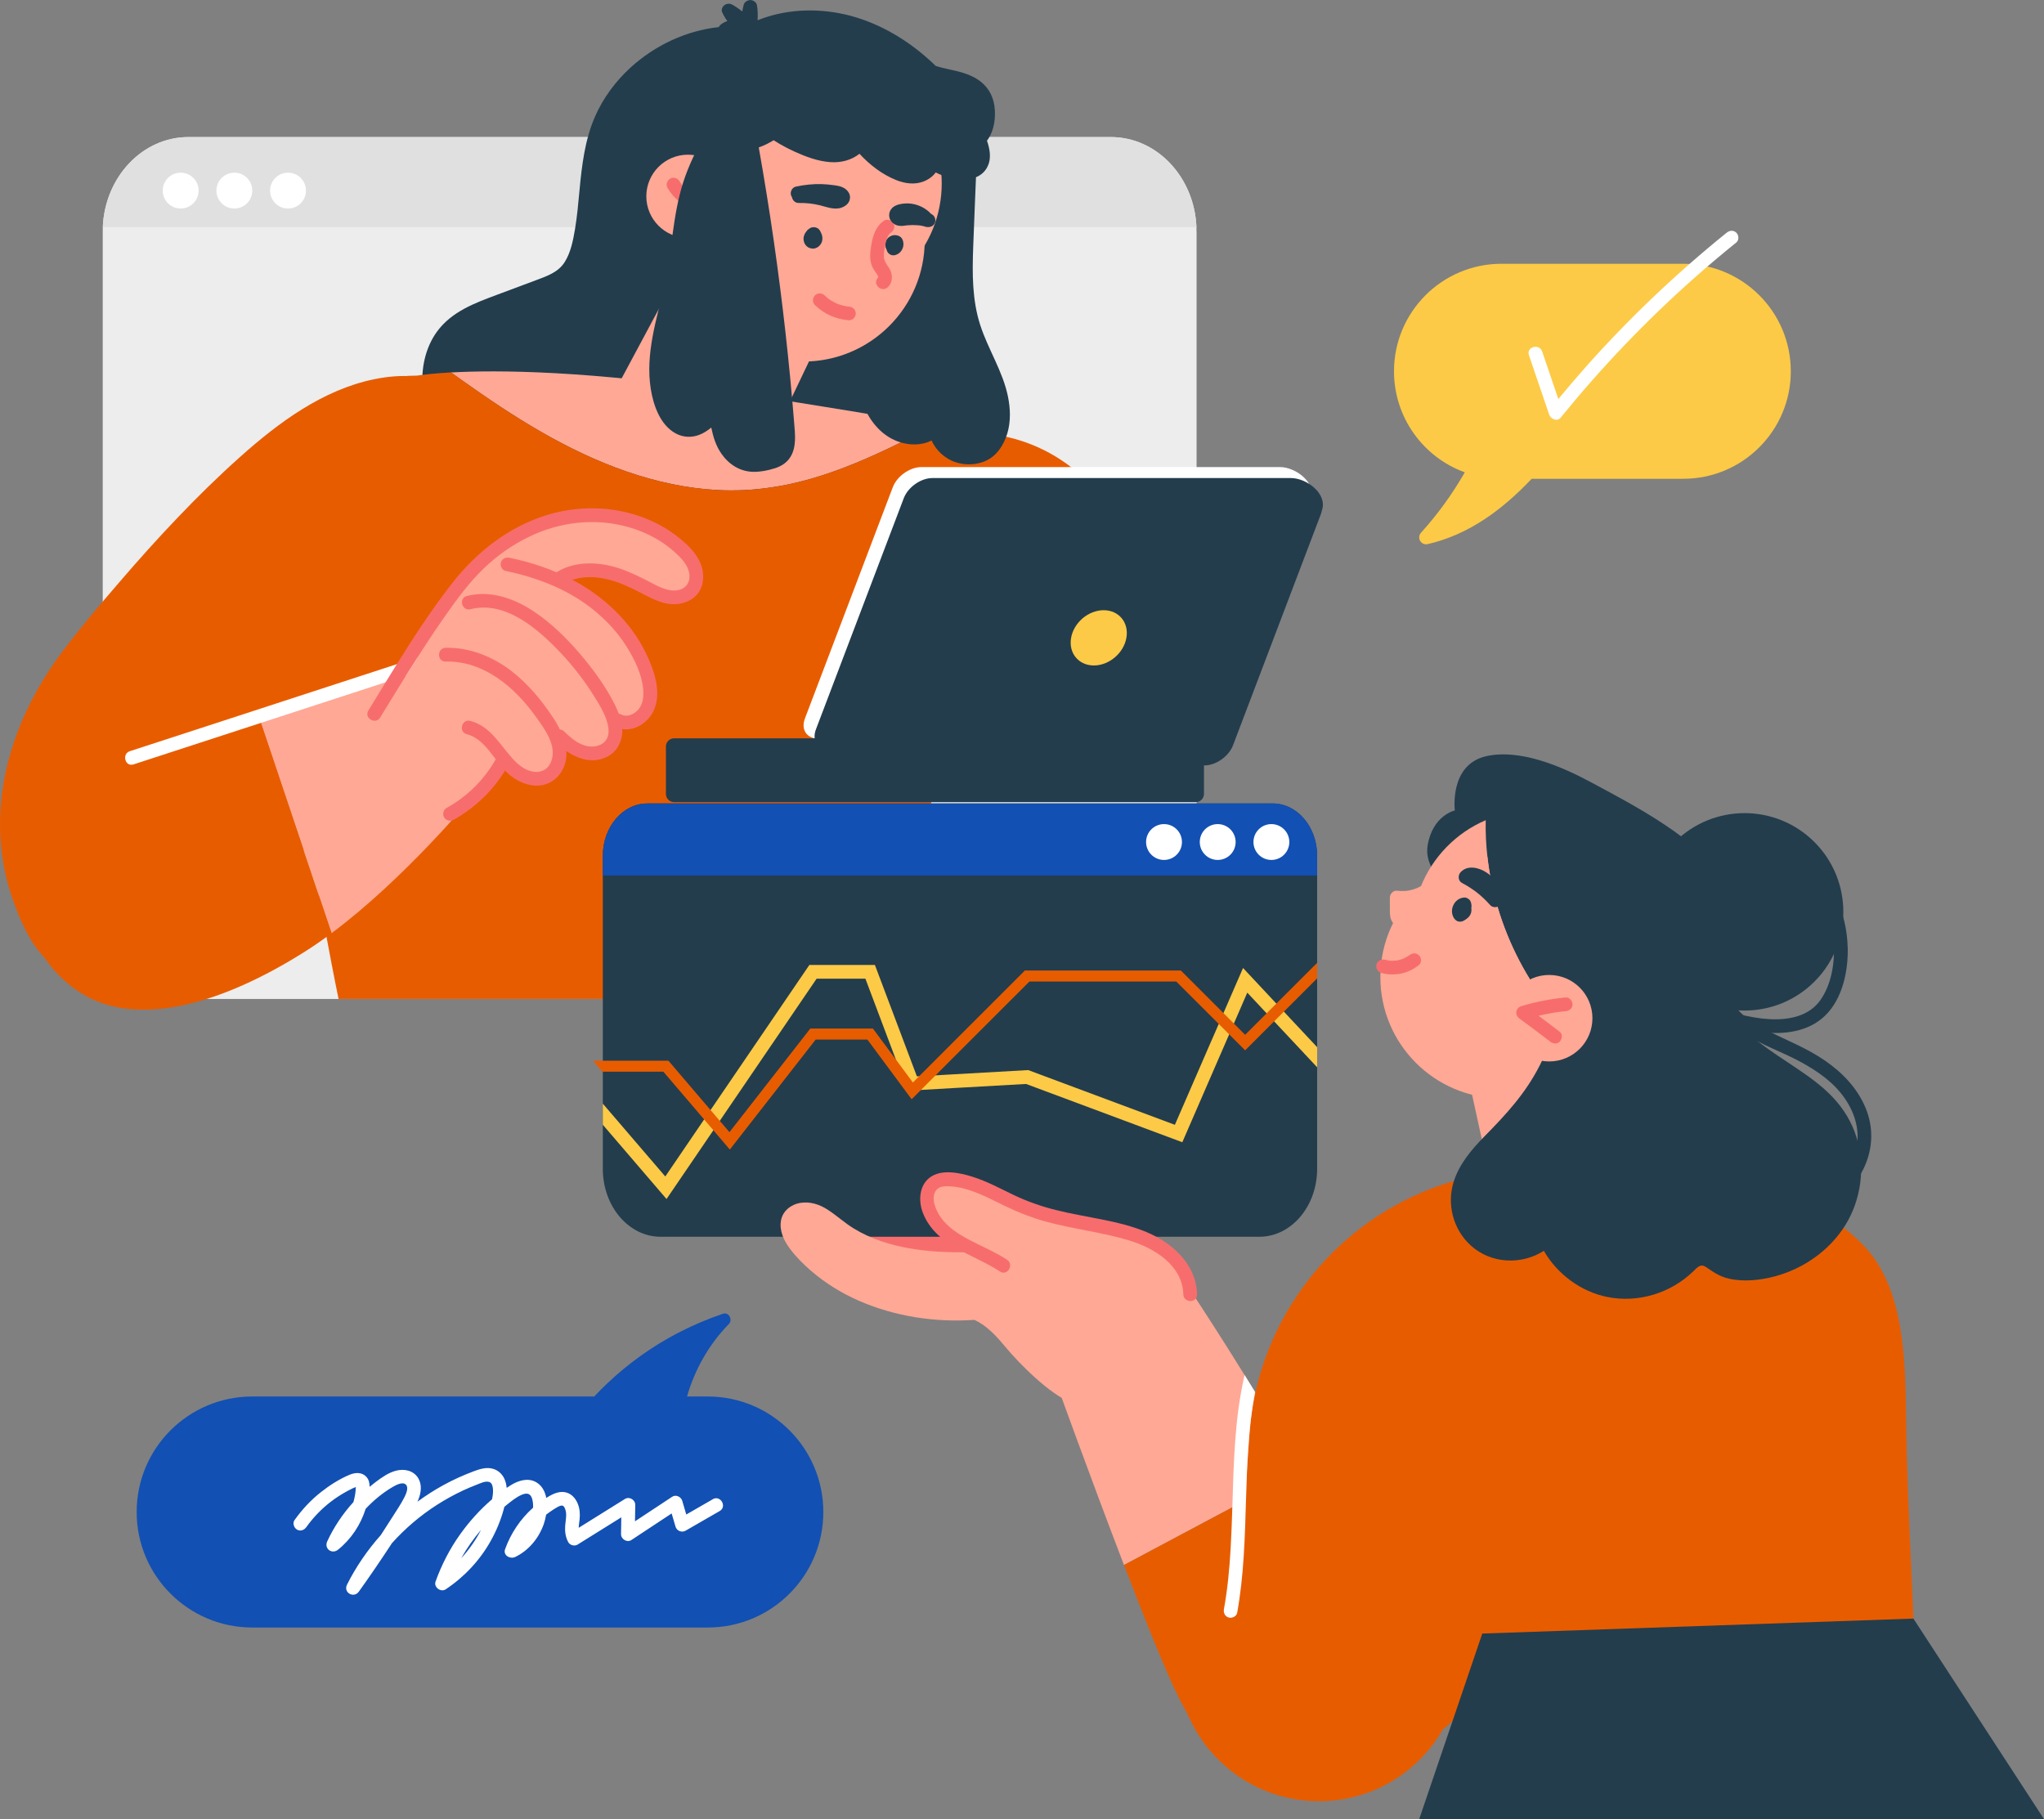 <svg width="382" height="340" viewBox="0 0 382 340" fill="none" xmlns="http://www.w3.org/2000/svg">
<rect x="0" y="0" width="382" height="340" fill="#808080" stroke="none"/>
<g clip-path="url(#clip0_275_2959)">
<path d="M275.026 168.679C275.026 168.679 265.767 164.31 266.808 158.014C267.743 152.378 271.892 151.474 271.892 151.474C271.892 151.474 270.801 142.888 277.781 141.331C284.142 139.912 291.932 143.293 297.394 146.238C304.498 150.064 318.528 157.223 321.738 164.59C324.133 170.098 331.081 186.844 316.677 198.367C307.574 205.65 299.361 209.067 296.241 208.533C279.846 205.725 275.03 168.683 275.03 168.683L275.026 168.679Z" fill="#233D4D"/>
<path d="M298.951 196.027C298.511 196.623 298.043 197.197 297.549 197.744C293.401 202.38 287.365 205.294 280.652 205.294C268.126 205.294 257.973 195.146 257.973 182.631C257.973 175.926 260.884 169.907 265.509 165.765C268.905 162.721 273.214 160.688 277.977 160.128C278.337 163.335 278.987 166.512 279.909 169.604C281.947 176.473 285.308 182.902 289.759 188.512C291.242 190.385 296.067 193.784 298.951 196.022V196.027Z" fill="#FFA895"/>
<path d="M268.545 167.517C267.686 168.425 266.831 169.342 265.972 170.249L264.708 171.588C264.294 172.024 263.902 172.518 263.426 172.887C262.745 173.417 261.885 173.559 261.098 173.145C260.47 172.816 260.029 172.189 259.865 171.513C259.718 170.885 259.749 170.236 259.749 169.604V167.762C259.749 167.13 260.345 166.396 261.031 166.481C261.587 166.548 262.139 166.556 262.696 166.516C262.789 166.508 262.874 166.494 262.963 166.485C262.989 166.481 263.221 166.445 263.261 166.441C263.528 166.387 263.791 166.33 264.049 166.249C264.311 166.178 264.561 166.085 264.814 165.991C264.903 165.951 264.952 165.929 265.006 165.902C265.135 165.845 265.264 165.778 265.393 165.711C265.616 165.591 265.829 165.466 266.039 165.324C266.159 165.248 266.275 165.164 266.395 165.084C266.47 165.022 266.515 164.986 266.559 164.95C267.107 164.492 267.824 164.448 268.371 164.95C268.629 165.186 268.758 165.564 268.741 165.938C269.039 166.427 268.941 167.104 268.549 167.517H268.545Z" fill="#FFA895"/>
<path d="M298.951 196.027C298.511 196.623 298.043 197.197 297.549 197.744C294.006 197.766 289.016 196.796 286.586 196.796C274.064 196.796 263.911 186.648 263.911 174.133C263.911 171.175 264.476 168.354 265.509 165.765C267.734 160.163 272.132 155.661 277.661 153.299C277.616 155.576 277.723 157.863 277.981 160.132C278.342 163.34 278.992 166.516 279.913 169.609C281.952 176.478 285.313 182.907 289.764 188.517C291.246 190.39 296.071 193.789 298.956 196.027H298.951Z" fill="#FFA895"/>
<path d="M155.133 232.628C157.132 235.649 160.724 237.082 164.045 238.123C167.7 239.271 171.505 239.938 175.325 240.16C181.828 240.539 188.363 239.555 194.465 237.322C194.492 237.335 194.528 237.353 194.559 237.366C195.258 237.642 196.068 237.651 196.78 237.42C198.325 236.917 199.486 235.538 199.66 233.927C199.851 232.228 198.961 230.515 197.684 229.434C194.706 226.92 190.219 227.427 186.631 227.846C182.794 228.291 178.877 229.082 175.004 228.598C173.13 228.366 171.372 227.748 169.752 226.8C168.118 225.848 166.613 224.691 164.931 223.81C162.095 222.316 158.183 221.657 155.619 224.046C153.273 226.226 153.473 230.106 155.133 232.624V232.628Z" fill="#F76D6D"/>
<path d="M223.626 43.271V169.066C223.626 178.813 216.45 186.71 207.597 186.71H35.228C26.374 186.71 19.199 178.809 19.199 169.066V43.271C19.199 42.995 19.203 42.715 19.212 42.443C19.608 33.083 26.623 25.617 35.223 25.617H207.592C216.192 25.617 223.208 33.078 223.604 42.443C223.613 42.715 223.617 42.99 223.617 43.271H223.626Z" fill="#EDEDED"/>
<path d="M223.608 42.443H19.212C19.608 33.083 26.623 25.617 35.223 25.617H207.592C216.192 25.617 223.208 33.078 223.604 42.443H223.608Z" fill="#E0E0E0"/>
<path d="M176.811 69.724C176.322 73.826 175.632 77.951 173.905 81.737C172.258 85.376 169.484 88.286 165.799 89.883C161.824 91.6 157.435 92.063 153.179 92.597C148.474 93.188 143.747 93.598 139.002 93.611C134.266 93.62 129.516 93.233 124.878 92.25C122.247 91.694 119.265 91.013 116.99 89.438C114.186 90.038 111.35 90.514 108.506 90.781C103.832 91.222 99.02 91.008 94.515 89.607C90.571 88.379 86.81 86.301 83.952 83.294C81.157 80.353 79.434 76.692 79.016 72.661C78.642 68.981 79.465 65.008 81.664 61.988C84.428 58.202 88.791 56.622 93.024 55.043C95.463 54.135 97.903 53.219 100.337 52.311C102.305 51.577 104.344 50.856 105.519 49.005C106.681 47.177 107.099 44.939 107.46 42.839C107.86 40.468 108.065 38.074 108.292 35.685C108.737 30.952 109.28 26.2 111.194 21.805C112.726 18.299 115.076 15.135 117.907 12.568C122.425 8.462 128.243 5.726 134.315 5.067C134.426 4.854 134.595 4.663 134.804 4.511C136.678 3.177 139.077 3.679 141.143 4.178C143.609 4.769 146.084 5.334 148.537 5.953C150.856 6.544 153.086 7.35 154.973 8.867C156.714 10.273 158.018 12.159 159.327 13.952C160.675 15.803 162.006 17.703 162.932 19.807C163.925 22.076 164.383 24.447 164.205 26.925C164.049 29.11 163.56 31.263 163.026 33.39C164.018 33.977 164.966 34.622 165.874 35.334C168.808 37.638 171.229 40.619 173.023 43.885C177.319 51.711 177.84 61.009 176.807 69.707L176.811 69.724Z" fill="#233D4D"/>
<path d="M174.541 79.459C172.369 80.687 170.152 81.821 167.94 82.902C162.625 85.505 157.177 87.876 151.479 89.509C145.861 91.12 140.092 91.889 134.252 91.6C122.456 91.008 111.23 86.533 101.099 80.704C95.953 77.742 91.03 74.418 86.196 70.979C85.559 70.525 84.927 70.076 84.29 69.613C92.775 69.146 110.037 69.177 137.773 73.457C154.239 75.998 166.146 77.991 174.537 79.463L174.541 79.459Z" fill="#FFA895"/>
<path d="M92.583 98.714C92.089 109.076 88.8 119.153 84.005 128.3C81.531 133.029 78.677 137.634 75.134 141.638C63.391 154.9 48.048 166.134 33.483 176.082C27.945 179.863 20.605 184.344 13.599 182.288C7.443 180.477 4.438 173.857 2.453 168.318C0.356 162.468 -0.387 156.146 0.191 149.962C1.166 139.565 5.533 129.901 11.778 121.617C15.086 117.231 18.669 113.044 22.248 108.88C25.809 104.733 29.454 100.658 33.234 96.707C36.964 92.801 40.819 89.02 44.843 85.425C48.511 82.146 52.357 79.027 56.545 76.438C60.658 73.889 65.163 71.856 69.917 70.881C74.756 69.889 80.226 69.845 84.362 72.928C87.941 75.593 89.997 79.726 91.145 83.948C92.445 88.717 92.819 93.789 92.583 98.714Z" fill="#E85C00"/>
<path d="M212.079 111.536C212.079 128.451 198.369 142.158 181.45 142.158C180.11 142.158 178.788 142.056 177.497 141.896L177.435 142.158L158.129 186.71H63.276C60.316 172.572 52.018 124.812 48.702 109.965C48.208 108.395 47.852 106.767 47.611 105.098C47.416 104.217 47.309 103.732 47.309 103.732L47.438 103.59C47.358 102.678 47.309 101.753 47.309 100.818C47.309 83.912 61.019 70.205 77.943 70.205C77.943 70.205 78.726 70.067 80.356 69.907C81.348 69.805 82.657 69.698 84.295 69.604C84.931 70.067 85.564 70.516 86.2 70.97C91.034 74.409 95.957 77.742 101.103 80.696C111.234 86.528 122.461 91.004 134.257 91.6C140.097 91.889 145.861 91.12 151.483 89.505C157.177 87.876 162.629 85.501 167.944 82.898C170.152 81.817 172.373 80.687 174.546 79.454C175.961 79.708 177.279 79.944 178.498 80.162C180.092 80.451 181.525 80.709 182.803 80.954C186.035 81.096 189.142 81.732 192.035 82.8C203.737 87.111 212.079 98.349 212.079 111.531V111.536Z" fill="#E85C00"/>
<path d="M188.229 81.078C187.601 83.134 186.302 85.282 184.054 86.208C181.877 87.111 179.206 86.946 177.199 85.758C175.796 84.927 174.733 83.712 174.092 82.333C172.249 83.285 169.881 83.272 167.833 82.524C164.762 81.412 162.781 78.898 161.539 76.238C160.373 73.737 159.776 71.055 159.193 68.407C158.525 65.413 157.978 62.397 157.591 59.367C156.829 53.357 156.789 47.257 158.036 41.3C158.663 38.328 159.629 35.427 160.956 32.651C162.211 30.04 163.92 27.477 166.395 25.648C168.826 23.855 171.977 22.632 175.182 22.939C176.878 23.099 178.436 23.66 179.651 24.754C180.666 25.671 181.365 26.81 182.011 27.948C182.353 28.122 182.598 28.442 182.576 28.905C182.344 34.689 182.086 40.472 181.877 46.256C181.703 51.114 181.672 56.066 183.204 60.782C184.668 65.307 187.437 69.449 188.376 74.12C188.843 76.42 188.923 78.8 188.238 81.065L188.229 81.078Z" fill="#233D4D"/>
<path d="M150.148 67.576C162.671 67.576 172.823 57.429 172.823 44.913C172.823 32.396 162.671 22.249 150.148 22.249C137.625 22.249 127.473 32.396 127.473 44.913C127.473 57.429 137.625 67.576 150.148 67.576Z" fill="#FFA895"/>
<path d="M169.357 50.314C178.212 41.463 178.212 27.114 169.357 18.263C160.501 9.413 146.144 9.413 137.289 18.263C128.434 27.114 128.434 41.463 137.289 50.314C146.144 59.164 160.501 59.164 169.357 50.314Z" fill="#FFA895"/>
<path d="M159.536 50.069L145.283 79.93L112.659 77.288L132.062 41.06L159.536 50.069Z" fill="#FFA895"/>
<path d="M128.577 44.472C132.876 44.472 136.362 40.988 136.362 36.691C136.362 32.393 132.876 28.91 128.577 28.91C124.277 28.91 120.791 32.393 120.791 36.691C120.791 40.988 124.277 44.472 128.577 44.472Z" fill="#FFA895"/>
<path d="M130.584 36.882C130.486 36.846 130.388 36.811 130.291 36.771C130.259 36.758 130.228 36.744 130.197 36.726C129.979 36.629 129.77 36.517 129.565 36.397C129.369 36.286 129.178 36.166 128.991 36.037C128.915 35.983 128.733 35.899 128.688 35.819C128.701 35.841 128.924 36.006 128.786 35.894C128.733 35.85 128.679 35.81 128.626 35.765C128.278 35.476 127.954 35.156 127.655 34.813C127.589 34.733 127.522 34.653 127.455 34.573C127.428 34.533 127.397 34.497 127.37 34.457C127.232 34.262 127.103 34.061 126.983 33.857C126.64 33.278 125.812 33.02 125.225 33.394C124.642 33.768 124.397 34.533 124.766 35.151C125.933 37.118 127.758 38.577 129.903 39.347C130.535 39.574 131.337 39.089 131.483 38.453C131.648 37.732 131.265 37.118 130.589 36.873L130.584 36.882Z" fill="#F76D6D"/>
<path d="M153.589 43.862C153.495 43.6 153.375 43.346 153.237 43.102C153.17 43.017 153.104 42.928 153.037 42.844C152.921 42.719 152.783 42.63 152.623 42.577C152.52 42.519 152.414 42.488 152.298 42.488C152.209 42.47 152.124 42.461 152.035 42.465C151.92 42.479 151.804 42.497 151.688 42.51C151.55 42.55 151.43 42.612 151.314 42.688C151.154 42.79 151.047 42.875 150.949 42.959C150.927 42.977 150.909 42.995 150.891 43.017C150.807 43.115 150.722 43.222 150.651 43.329C150.584 43.431 150.535 43.484 150.495 43.542C150.424 43.645 150.384 43.756 150.335 43.871C150.29 43.974 150.246 44.072 150.224 44.178C150.197 44.321 150.157 44.521 150.17 44.681C150.197 45.019 150.255 45.313 150.433 45.611C150.513 45.744 150.606 45.873 150.718 45.98C150.807 46.065 150.918 46.149 151.025 46.221C151.047 46.238 151.074 46.252 151.096 46.261C151.372 46.398 151.559 46.443 151.866 46.465C152.035 46.478 152.218 46.452 152.378 46.398C152.52 46.349 152.69 46.287 152.819 46.194C152.948 46.1 153.09 46.007 153.193 45.878C153.295 45.749 153.406 45.624 153.477 45.477C153.544 45.331 153.629 45.162 153.656 44.992C153.682 44.806 153.718 44.623 153.696 44.436C153.673 44.241 153.656 44.041 153.589 43.858V43.862Z" fill="#233D4D"/>
<path d="M168.843 45.553C168.835 45.415 168.812 45.273 168.79 45.135C168.786 45.099 168.777 45.064 168.763 45.033C168.701 44.872 168.657 44.757 168.603 44.645C168.59 44.614 168.425 44.405 168.398 44.379C168.407 44.392 168.225 44.218 168.127 44.169C168.016 44.112 167.895 44.063 167.78 44.023C167.748 44.009 167.713 44 167.677 43.996C167.557 43.974 167.428 43.956 167.308 43.947C167.067 43.947 166.876 43.965 166.707 44.027C166.596 44.067 166.475 44.12 166.364 44.169C166.182 44.285 166.075 44.365 165.986 44.445C165.919 44.503 165.87 44.574 165.817 44.645C165.763 44.717 165.701 44.783 165.661 44.868C165.612 44.975 165.558 45.095 165.518 45.202C165.465 45.393 165.452 45.544 165.443 45.691C165.443 45.727 165.443 45.762 165.443 45.798C165.456 45.922 165.469 46.051 165.496 46.176C165.55 46.367 165.612 46.496 165.67 46.621C165.683 46.648 165.701 46.67 165.714 46.692C165.741 46.83 165.785 46.959 165.857 47.084C165.937 47.235 166.048 47.355 166.186 47.444C166.311 47.56 166.458 47.635 166.622 47.675C166.849 47.738 167.076 47.738 167.303 47.675C167.335 47.666 167.366 47.657 167.397 47.644C167.526 47.595 167.664 47.546 167.789 47.475C167.935 47.391 168.073 47.279 168.198 47.164C168.323 47.044 168.43 46.897 168.523 46.754C168.616 46.612 168.683 46.43 168.741 46.283C168.768 46.221 168.786 46.154 168.795 46.091C168.817 45.949 168.844 45.807 168.848 45.664C168.848 45.629 168.848 45.593 168.848 45.558L168.843 45.553Z" fill="#233D4D"/>
<path d="M165.897 44.25C166.079 43.885 166.248 43.645 166.511 43.462C167.081 43.071 167.339 42.337 166.969 41.705C166.64 41.14 165.785 40.85 165.211 41.242C163.404 42.488 162.977 44.632 162.705 46.679C162.545 47.893 162.585 49.117 163.195 50.216C163.453 50.678 163.827 51.074 164.054 51.555C164.098 51.688 164.121 51.8 164.13 51.844C162.901 52.996 164.722 54.807 165.928 53.681C166.774 52.894 166.858 51.639 166.435 50.616C166.061 49.722 165.225 49.037 165.185 48.031C165.149 47.115 165.336 46.163 165.554 45.277C165.647 44.89 165.759 44.517 165.897 44.245V44.25Z" fill="#F76D6D"/>
<path d="M158.65 57.298C158.552 57.289 158.45 57.281 158.352 57.272C158.209 57.258 158.214 57.254 158.249 57.258C157.956 57.209 157.711 57.156 157.47 57.094C157.243 57.036 157.016 56.965 156.794 56.889C156.682 56.849 156.571 56.809 156.464 56.764C156.402 56.738 156.331 56.707 156.322 56.702C155.895 56.507 155.481 56.275 155.089 56.013C154.991 55.946 154.893 55.879 154.8 55.808C154.768 55.781 154.559 55.63 154.719 55.75C154.866 55.857 154.706 55.737 154.675 55.715C154.484 55.554 154.297 55.39 154.118 55.212C153.638 54.745 152.774 54.696 152.302 55.212C151.835 55.719 151.786 56.524 152.302 57.027C154.021 58.7 156.264 59.679 158.65 59.861C159.322 59.914 159.963 59.234 159.932 58.58C159.901 57.841 159.367 57.352 158.65 57.298Z" fill="#F76D6D"/>
<path d="M158.351 57.267C158.32 57.263 158.276 57.254 158.249 57.254C158.325 57.267 158.338 57.267 158.351 57.267Z" fill="#F76D6D"/>
<path d="M157.697 35.116C157.105 34.791 156.46 34.698 155.801 34.609C155.076 34.511 154.35 34.435 153.615 34.413C151.973 34.359 150.321 34.537 148.719 34.885C148.042 35.031 147.646 35.819 147.824 36.464C147.864 36.606 147.931 36.731 148.007 36.846C148.118 37.452 148.612 37.945 149.267 37.937C150.633 37.919 151.879 38.043 153.188 38.359C154.537 38.684 155.988 39.311 157.368 38.773C158.187 38.453 158.837 37.839 158.859 36.904C158.877 36.144 158.334 35.472 157.697 35.12V35.116Z" fill="#233D4D"/>
<path d="M174.029 39.992C172.778 38.604 170.775 37.843 168.933 38.048C168.34 38.114 167.735 38.217 167.205 38.515C166.458 38.938 166.044 39.752 166.213 40.601C166.355 41.327 166.996 41.936 167.695 42.132C168.007 42.216 168.349 42.248 168.674 42.221C168.875 42.203 169.071 42.172 169.271 42.145C169.373 42.136 169.467 42.123 169.56 42.114C170.206 42.052 170.855 42.047 171.501 42.101C171.626 42.11 171.746 42.123 171.87 42.136C171.884 42.136 172.124 42.172 172.182 42.181C172.373 42.216 172.565 42.265 172.756 42.31C172.952 42.408 173.175 42.452 173.406 42.439C173.998 42.488 174.63 42.114 174.768 41.509C174.911 40.891 174.617 40.237 174.029 39.992Z" fill="#233D4D"/>
<path d="M184.445 26.271C184.966 27.766 185.202 29.252 184.806 30.502C184.797 30.533 184.784 30.564 184.775 30.596C183.417 34.6 177.987 33.861 174.875 32.228C174.328 32.985 173.5 33.572 172.596 33.919C170.953 34.56 169.151 34.31 167.544 33.679C164.868 32.62 162.54 30.805 160.626 28.74C159.153 29.919 157.181 30.444 155.214 30.306C152.845 30.146 150.584 29.283 148.47 28.327C146.596 27.481 144.824 26.445 143.168 25.252C139.758 22.805 136.883 19.767 134.742 16.257C134.408 15.718 134.568 15.207 134.929 14.86C134.826 14.446 134.653 14.028 134.528 13.654C134.288 12.924 134.096 12.172 134.119 11.403C134.163 9.859 134.933 8.471 135.993 7.327C136.531 6.736 137.159 6.215 137.827 5.739C137.324 5.397 136.856 5.005 136.451 4.565C135.801 3.853 135.316 3.088 134.933 2.22C134.831 1.984 134.898 1.659 135 1.433C135.089 1.232 135.214 1.077 135.396 0.952C135.801 0.654 136.371 0.61 136.821 0.854C137.497 1.228 138.129 1.664 138.721 2.144C138.793 1.731 138.877 1.312 138.984 0.908C139.122 0.374 139.661 0.04 140.217 0.013C140.497 0.004 140.782 0.116 140.996 0.276C141.192 0.418 141.41 0.654 141.454 0.908C141.615 1.869 141.655 2.825 141.579 3.782C142.429 3.444 143.297 3.15 144.152 2.914C149.694 1.366 155.819 1.744 161.205 3.644C166.422 5.481 171.034 8.582 174.893 12.337C175.667 12.582 176.469 12.764 177.252 12.933C179.095 13.334 180.996 13.765 182.611 14.78C184.419 15.914 185.545 17.663 185.843 19.78C186.141 21.925 185.834 24.3 184.583 26.124C184.548 26.182 184.503 26.227 184.459 26.285L184.445 26.271Z" fill="#233D4D"/>
<path d="M141.802 27.552C142.839 33.398 143.782 39.262 144.628 45.139C146.24 56.382 147.508 67.669 148.416 78.987C148.585 81.1 148.906 83.561 147.691 85.456C147.014 86.515 145.986 87.147 144.806 87.525C143.538 87.925 142.144 88.206 140.809 88.188C138.307 88.148 136.237 86.822 134.831 84.811C133.803 83.347 133.282 81.648 132.926 79.913C132.294 80.433 131.617 80.878 130.86 81.203C129.347 81.843 127.678 81.79 126.226 80.98C123.373 79.397 122.109 75.744 121.624 72.71C120.582 66.13 122.701 59.785 124.143 53.441C125.603 47.026 125.674 40.312 127.7 34.026C128.706 30.916 130.17 27.975 131.728 25.106C133.264 22.267 134.844 19.438 136.732 16.817C138.405 14.481 140.413 11.688 143.346 10.905C145.082 10.442 147.174 10.944 148.403 12.252C148.639 12.297 148.861 12.413 149.008 12.595C149.939 13.721 150.691 14.953 150.816 16.439C150.86 16.973 150.789 17.538 150.611 18.049C149.467 22.436 146.057 26.071 141.793 27.557L141.802 27.552Z" fill="#233D4D"/>
<path d="M150.433 134.279L166.849 91.071C167.642 88.989 170.045 87.298 172.218 87.298H239.206C242.175 87.298 246.083 90.261 244.997 93.353C244.952 93.58 244.89 93.802 244.806 94.034L228.389 137.242C227.597 139.324 225.193 141.015 223.021 141.015H156.033C154.15 141.015 153.059 139.747 153.313 138.052H152.939C150.762 138.052 149.645 136.361 150.433 134.279Z" fill="white"/>
<path d="M152.485 136.33L168.901 93.122C169.694 91.04 172.097 89.349 174.27 89.349H241.258C244.227 89.349 248.135 92.312 247.049 95.404C247.004 95.631 246.942 95.853 246.858 96.085L230.441 139.293C229.649 141.375 227.245 143.066 225.073 143.066H158.085C156.202 143.066 155.111 141.798 155.365 140.103H154.991C152.814 140.103 151.697 138.412 152.485 136.33Z" fill="#233D4D"/>
<path d="M125.991 149.926H223.466C224.316 149.926 225.006 149.237 225.006 148.387V139.533C225.006 138.683 224.316 137.994 223.466 137.994H125.991C125.14 137.994 124.45 138.683 124.45 139.533V148.387C124.45 149.237 125.14 149.926 125.991 149.926Z" fill="#233D4D"/>
<path d="M200.176 119.215C199.673 122.067 201.579 124.38 204.432 124.38C207.285 124.38 210.009 122.067 210.512 119.215C211.015 116.363 209.11 114.05 206.257 114.05C203.404 114.05 200.679 116.363 200.176 119.215Z" fill="#FCCA46"/>
<path d="M243.221 274.845L234.83 279.316L232.863 280.361L232.364 280.628L230.303 281.727L210.058 292.507C203.715 275.997 197.305 258.188 197.305 258.188L217.866 234.323C217.866 234.323 224.08 243.244 232.591 256.995C233.232 258.028 233.886 259.091 234.55 260.172C235.222 261.271 235.876 262.343 236.53 263.437C237.002 264.225 237.479 265.017 237.964 265.822C239.811 268.914 241.569 271.922 243.216 274.84L243.221 274.845Z" fill="#FFA895"/>
<path d="M243.225 274.845C259.989 304.417 266.572 324.994 256.277 331.578C244.961 338.812 231.029 338.301 220.434 317.573C218.133 313.07 214.114 303.056 210.063 292.512L243.225 274.849V274.845Z" fill="#E85C00"/>
<path d="M266.114 292.009C276.076 302.829 275.377 319.673 264.552 329.629C253.726 339.586 236.873 338.888 226.911 328.068C216.949 317.248 217.648 300.404 228.474 290.447C239.299 280.49 256.152 281.189 266.114 292.009Z" fill="#E85C00"/>
<path d="M358.101 319.508C358.11 320.264 357.451 320.918 356.703 320.905C350.52 320.843 344.337 320.932 338.159 321.172C327.182 321.599 315.502 321.328 304.547 322.106C287.654 323.299 279.014 322.329 271.518 321.506C269.43 324.482 259.806 327.681 259.744 327.774C259.286 328.526 229.462 325.995 229.462 325.995L233.61 266.614C235.996 242.376 254.545 222.849 278.649 219.21C285.384 218.196 292.105 219.815 298.845 220.153C306.59 220.54 314.366 220.34 322.081 221.274C331.767 222.449 342.156 225.897 348.824 233.376C356.356 241.82 356.08 256.012 356.249 266.703C356.529 284.437 357.843 301.881 358.101 319.508Z" fill="#E85C00"/>
<path d="M273.178 195.764L279.962 226.756H309.261L298.925 190.305L273.178 195.764Z" fill="#FFA895"/>
<path d="M344.818 229.065C341.876 233.749 337.042 237.126 331.713 238.554C328.949 239.288 325.891 239.627 323.073 238.977C321.578 238.634 320.398 237.9 319.161 237.042C318.707 236.73 318.239 236.379 317.687 236.615C317.193 236.824 316.788 237.295 316.405 237.66C312.185 241.726 306.109 243.577 300.345 242.403C295.43 241.402 291.019 238.132 288.531 233.785C284.333 236.463 278.653 236.223 274.865 232.784C271.585 229.808 270.352 225.101 271.669 220.892C272.706 217.591 274.999 214.868 277.385 212.439C281.498 208.261 285.086 204.391 287.779 199.096C289.248 196.205 290.507 193.21 291.553 190.141C292.51 187.324 292.987 184.802 295.337 182.751C298.702 179.81 303.474 178.871 307.792 178.453C309.265 178.311 310.81 178.177 312.261 178.564C313.761 178.969 314.941 179.979 315.893 181.167C316.832 182.341 317.669 183.596 318.609 184.771C319.579 185.985 320.594 187.164 321.658 188.299C323.772 190.572 326.069 192.681 328.508 194.612C330.814 196.436 333.307 197.997 335.737 199.644C338.154 201.272 340.554 202.989 342.557 205.116C344.56 207.247 346.078 209.738 346.955 212.537C348.655 217.987 347.858 224.224 344.818 229.065Z" fill="#233D4D"/>
<path d="M348.651 207.06C347.11 203.372 344.319 200.471 341.061 198.229C337.745 195.942 334.015 194.474 330.422 192.708C326.937 190.995 322.913 188.281 322.828 183.952C322.797 182.301 320.229 182.297 320.26 183.952C320.336 187.827 322.864 191.004 325.944 193.112C329.158 195.31 332.933 196.552 336.352 198.389C339.606 200.137 342.766 202.317 344.858 205.423C346.799 208.301 347.738 211.745 346.799 215.153C345.788 218.805 343.064 221.826 340.037 223.988C339.472 224.389 339.205 225.105 339.579 225.746C339.904 226.302 340.767 226.613 341.337 226.204C344.306 224.082 346.995 221.346 348.49 217.973C350.048 214.459 350.137 210.624 348.651 207.064V207.06Z" fill="#233D4D"/>
<path d="M281.431 190.305C281.431 194.767 285.05 198.389 289.519 198.389C293.988 198.389 297.607 194.772 297.607 190.305C297.607 185.838 293.988 182.226 289.519 182.226C285.05 182.226 281.431 185.843 281.431 190.305Z" fill="#FFA895"/>
<path d="M345.303 176.976C345.161 171.811 343.318 166.832 340.073 162.819C339.637 162.281 338.711 162.366 338.257 162.819C337.723 163.353 337.821 164.092 338.257 164.635C340.705 167.66 342.245 171.495 342.632 175.361C343.02 179.223 342.499 183.623 340.238 186.884C338.088 189.985 334.219 190.679 330.689 190.483C328.793 190.381 326.924 190.029 325.081 189.589C323.029 189.095 320.95 188.548 319.014 187.689C315.043 185.932 311.242 182.395 311.829 177.67C311.914 176.98 311.179 176.389 310.547 176.389C309.782 176.389 309.35 176.98 309.265 177.67C308.682 182.373 311.914 186.626 315.778 188.908C317.892 190.158 320.256 190.968 322.619 191.609C324.765 192.187 326.933 192.663 329.145 192.917C333.311 193.397 337.883 192.903 341.043 189.878C344.373 186.688 345.441 181.416 345.317 176.976H345.303Z" fill="#233D4D"/>
<path d="M339.092 183.474C346.301 176.268 346.301 164.587 339.092 157.381C331.883 150.176 320.195 150.176 312.986 157.381C305.777 164.587 305.777 176.268 312.986 183.474C320.195 190.679 331.883 190.679 339.092 183.474Z" fill="#233D4D"/>
<path d="M274.977 169.715C274.986 169.649 274.994 169.577 274.999 169.511C275.026 169.244 274.986 168.954 274.914 168.696C274.87 168.594 274.83 168.492 274.785 168.389C274.705 168.238 274.594 168.118 274.456 168.029C274.247 167.869 273.948 167.727 273.677 167.753C273.512 167.771 273.343 167.784 273.183 167.824C273.031 167.864 272.867 167.94 272.733 168.002C272.542 168.087 272.373 168.225 272.217 168.358C271.874 168.643 271.674 169.03 271.509 169.435C271.469 169.537 271.433 169.644 271.416 169.755C271.38 169.969 271.335 170.205 271.358 170.427C271.38 170.636 271.398 170.863 271.473 171.063C271.531 171.21 271.589 171.37 271.669 171.508C271.754 171.646 271.861 171.771 271.963 171.895C272.048 171.962 272.137 172.029 272.221 172.095C272.368 172.189 272.528 172.238 272.698 172.247C272.813 172.278 272.925 172.278 273.04 172.247C273.209 172.238 273.37 172.189 273.517 172.095C273.81 171.944 274.077 171.766 274.327 171.548C274.483 171.41 274.616 171.232 274.727 171.063C274.807 170.934 274.861 170.787 274.914 170.645C274.932 170.601 274.945 170.556 274.954 170.512C275.008 170.245 275.012 169.973 274.972 169.715H274.977Z" fill="#233D4D"/>
<path d="M281.062 167.144C280.412 165.493 279.339 164.11 277.866 163.113C276.459 162.161 274.291 161.596 272.974 163.015C272.435 163.593 272.475 164.63 273.232 165.03C273.739 165.297 274.238 165.587 274.718 165.898C274.959 166.054 275.199 166.214 275.431 166.379C275.555 166.468 275.68 166.556 275.8 166.645C275.854 166.686 275.916 166.721 275.96 166.766C276.895 167.504 277.741 168.309 278.511 169.181C278.956 169.684 279.878 169.671 280.327 169.181C280.541 168.95 280.652 168.679 280.679 168.407C281.026 168.087 281.244 167.606 281.057 167.144H281.062Z" fill="#233D4D"/>
<path d="M265.188 178.551C264.627 178.035 263.937 178.106 263.372 178.551C263.652 178.333 263.323 178.582 263.265 178.622C263.163 178.689 263.06 178.756 262.958 178.818C262.749 178.942 262.531 179.049 262.313 179.156C262.273 179.169 262.237 179.187 262.197 179.201C262.081 179.245 261.965 179.281 261.85 179.321C261.632 179.387 261.409 179.445 261.182 179.49C261.093 179.507 260.955 179.561 260.866 179.543C261.057 179.521 261.08 179.516 260.933 179.534C260.87 179.539 260.812 179.548 260.75 179.552C260.505 179.57 260.261 179.579 260.02 179.57C259.9 179.57 259.775 179.561 259.655 179.548C259.615 179.548 259.575 179.539 259.539 179.534C259.299 179.49 259.063 179.441 258.832 179.374C258.186 179.192 257.407 179.596 257.251 180.268C257.096 180.949 257.456 181.652 258.146 181.848C259.361 182.19 260.63 182.208 261.867 181.959C263.1 181.71 264.213 181.131 265.193 180.357C265.722 179.939 265.664 178.974 265.193 178.542L265.188 178.551Z" fill="#F76D6D"/>
<path d="M130.13 106.664C129.587 103.724 125.372 100.418 122.839 99.141C112.556 93.971 102.465 94.358 93.509 101.561C88.715 105.419 84.829 110.748 80.832 115.393C75.868 121.159 71.965 128.834 67.304 134.844C67.104 135.102 67.077 135.431 67.153 135.734C66.61 136.406 66.111 137.104 65.688 137.861C64.451 140.076 63.837 142.821 64.58 145.304C65.292 147.666 66.93 149.139 68.938 149.993C71.204 151.412 73.843 152.217 76.585 152.364C81.215 152.618 85.635 150.785 89.2 147.92C89.347 147.8 89.494 147.675 89.636 147.55C89.73 147.475 89.823 147.395 89.917 147.315C89.953 147.284 89.988 147.252 90.024 147.217C90.188 147.07 90.353 146.923 90.509 146.767C91.742 145.606 92.841 144.312 93.816 142.928C95.388 143.702 96.95 144.494 98.668 144.85C101.299 145.397 104.428 144.561 105.474 141.816C105.75 141.082 105.795 140.383 105.675 139.729C106.823 140.365 108.038 140.868 109.343 141.126C112.258 141.696 113.807 141.073 114.956 138.034C115.258 137.229 115.859 135.979 115.797 135.182C117.026 135 119.42 134.617 120.208 133.594C122.238 130.947 121.615 126.925 120.471 124.06C119.233 120.959 117.003 118.258 114.528 116.056C112.147 113.929 109.832 111.509 106.912 110.219C105.35 109.525 104.286 108.956 102.625 108.577C103.948 107.554 102.955 108.306 103.017 108.275C104.602 107.461 105.051 107.71 106.814 107.398C108.443 107.109 110.104 107.123 111.737 107.332C114.769 107.714 117.729 108.818 120.409 110.268C122.955 111.647 125.056 112.51 128.056 111.015C130.406 109.841 130.584 109.111 130.13 106.655V106.664Z" fill="#FFA895"/>
<path d="M61.958 174.422C75.641 164.225 88.145 149.076 88.145 149.076L80.956 121.889C80.956 121.889 65.261 127.65 48.453 134.186L61.963 174.422H61.958Z" fill="#FFA895"/>
<path d="M246.159 159.95V218.458C246.159 225.474 241.32 231.156 235.355 231.156H123.458C117.497 231.156 112.659 225.474 112.659 218.458V159.95C112.659 154.549 116.38 150.166 120.978 150.166H237.844C242.442 150.166 246.163 154.549 246.163 159.95H246.159Z" fill="#233D4D"/>
<path d="M246.159 195.724V199.479L240.973 193.936L239.566 192.441L233.103 185.531L228.816 195.404L227.935 197.428L220.96 213.489L191.763 202.598L178.36 203.354L175.285 203.532L169.618 203.852L161.735 182.924H152.614L132.289 212.764L131.092 214.525L124.566 224.104L112.654 210.214V206.273L124.335 219.891L129.365 212.501L130.562 210.744L151.261 180.357H163.511L171.358 201.183L178.009 200.805L181.085 200.631L192.16 200.004L219.571 210.232L225.981 195.479L226.867 193.455L232.311 180.922L241.382 190.621L242.789 192.12L246.159 195.724Z" fill="#FCCA46"/>
<path d="M222.255 246.665C220.537 250.682 215.907 252.048 211.861 251.679C207.049 251.243 202.731 248.872 198.618 246.509C195.267 244.583 191.438 242.198 190.562 238.127C190.535 237.998 190.535 237.878 190.553 237.767C190.473 237.736 190.397 237.696 190.317 237.665C186.342 235.992 182.122 234.853 178.356 232.713C176.478 231.645 175.485 229.647 174.176 227.903C172.894 226.191 172.4 224.447 173.495 222.471C174.408 220.821 175.267 220.109 177.065 219.9C179.197 219.655 181.236 220.487 183.066 221.501C185.064 222.609 186.947 223.868 189.07 224.731C191.18 225.586 193.384 226.195 195.609 226.671C200.105 227.632 204.695 228.064 209.217 228.896C213.192 229.625 218.022 232.415 220.684 235.792C222.108 237.593 222.669 237.927 222.918 240.165C223.159 242.336 223.127 244.618 222.251 246.66L222.255 246.665Z" fill="#FFA895"/>
<path d="M221.984 247.021C221.227 250.829 219.94 254.531 218.2 258.001C217.795 258.811 217.363 259.634 216.602 260.163C215.872 260.67 214.95 260.728 214.087 260.808C211.964 261.008 209.845 261.164 207.717 261.271C204.196 261.449 203.564 263.442 200.176 262.134C196.175 260.586 190.562 254.949 187.917 251.772C186.279 249.797 184.45 247.746 182.091 246.692C174.804 247.194 167.343 246.073 160.631 243.168C157.319 241.731 154.216 239.818 151.488 237.451C150.09 236.236 148.764 234.902 147.651 233.416C146.511 231.908 145.603 230.012 145.964 228.081C146.293 226.333 147.82 225.123 149.516 224.834C151.408 224.513 153.193 225.114 154.768 226.151C156.42 227.227 157.858 228.571 159.545 229.599C161.134 230.568 162.83 231.351 164.588 231.957C171.532 234.337 179.046 234.212 186.306 233.896C186.355 233.861 186.408 233.821 186.466 233.794C187.245 233.438 188.033 233.296 188.888 233.416C190.018 233.571 191.096 234.168 191.884 235.004C194.737 233.7 197.853 232.922 200.978 232.593C204.873 232.183 208.843 232.375 212.711 232.922C215.654 233.331 218.903 234.221 220.831 236.646C223.185 239.604 222.673 243.559 221.984 247.012V247.021Z" fill="#FFA895"/>
<path d="M214.292 230.284C208.919 228.055 202.959 227.574 197.35 226.164C194.603 225.474 191.959 224.558 189.409 223.33C186.898 222.124 184.423 220.781 181.752 219.94C179.384 219.197 175.939 218.454 173.776 220.078C171.768 221.586 171.621 224.464 172.462 226.649C174.862 232.873 181.85 234.35 186.894 237.656C188.278 238.563 189.569 236.343 188.189 235.44C185.905 233.941 183.368 232.926 180.969 231.641C179.055 230.613 177.096 229.349 175.828 227.539C174.902 226.222 173.851 223.935 174.977 222.44C175.578 221.639 176.754 221.693 177.648 221.742C178.814 221.804 179.954 222.062 181.067 222.413C183.453 223.165 185.665 224.367 187.913 225.452C190.294 226.604 192.743 227.565 195.293 228.277C200.47 229.719 205.865 230.275 211.007 231.836C215.667 233.251 221 236.45 221.151 241.927C221.196 243.573 223.764 243.582 223.72 241.927C223.568 236.339 219.139 232.304 214.287 230.288L214.292 230.284Z" fill="#F76D6D"/>
<path d="M246.159 159.954V163.629H112.659V159.954C112.659 154.553 116.385 150.171 120.978 150.171H237.844C242.437 150.171 246.163 154.553 246.163 159.954H246.159Z" fill="#1250B3"/>
<path d="M237.608 154.028C239.459 154.028 240.96 155.527 240.96 157.378C240.96 159.229 239.459 160.728 237.608 160.728C235.756 160.728 234.256 159.229 234.256 157.378C234.256 155.527 235.756 154.028 237.608 154.028Z" fill="white"/>
<path d="M227.574 154.028C229.426 154.028 230.926 155.527 230.926 157.378C230.926 159.229 229.426 160.728 227.574 160.728C225.723 160.728 224.223 159.229 224.223 157.378C224.223 155.527 225.723 154.028 227.574 154.028Z" fill="white"/>
<path d="M217.541 154.028C219.393 154.028 220.893 155.527 220.893 157.378C220.893 159.229 219.393 160.728 217.541 160.728C215.689 160.728 214.189 159.229 214.189 157.378C214.189 155.527 215.689 154.028 217.541 154.028Z" fill="white"/>
<path d="M53.83 32.273C55.682 32.273 57.182 33.772 57.182 35.623C57.182 37.474 55.682 38.973 53.83 38.973C51.978 38.973 50.478 37.474 50.478 35.623C50.478 33.772 51.978 32.273 53.83 32.273Z" fill="white"/>
<path d="M43.797 32.273C45.648 32.273 47.148 33.772 47.148 35.623C47.148 37.474 45.648 38.973 43.797 38.973C41.945 38.973 40.445 37.474 40.445 35.623C40.445 33.772 41.945 32.273 43.797 32.273Z" fill="white"/>
<path d="M33.763 32.273C35.615 32.273 37.115 33.772 37.115 35.623C37.115 37.474 35.615 38.973 33.763 38.973C31.912 38.973 30.412 37.474 30.412 35.623C30.412 33.772 31.912 32.273 33.763 32.273Z" fill="white"/>
<path d="M14.636 185.296C25.337 192.481 41.642 187.587 57.075 177.804C58.709 176.771 60.342 175.628 61.963 174.422L48.453 134.186C34.587 139.578 19.96 145.495 12.753 149.134C1.932 154.607 0.334 175.686 14.636 185.291V185.296Z" fill="#E85C00"/>
<path d="M271.518 321.51L277.02 305.32L357.593 302.522L382 340H265.233L271.518 321.51Z" fill="#233D4D"/>
<path d="M292.599 186.426C289.786 186.706 287.013 187.24 284.307 188.054C283.813 188.205 283.456 188.61 283.385 189.122C283.314 189.665 283.568 190.087 283.999 190.399C285.909 191.787 287.877 193.259 289.697 194.67C290.227 195.079 291.001 195.226 291.513 194.67C291.936 194.211 292.079 193.295 291.513 192.854C290.2 191.84 288.878 190.839 287.552 189.851C287.983 189.749 288.415 189.642 288.856 189.558C290.173 189.291 291.317 189.122 292.604 188.993C293.272 188.926 293.921 188.45 293.886 187.711C293.859 187.075 293.316 186.354 292.604 186.43L292.599 186.426Z" fill="#F76D6D"/>
<path d="M103.347 134.101C101.179 130.827 98.65 127.775 95.521 125.372C92.036 122.698 87.731 120.977 83.293 121.079C81.642 121.115 81.637 123.682 83.293 123.646C90.384 123.486 96.153 128.411 100.075 133.865C101.749 136.197 104.237 139.449 102.946 142.483C102.43 143.698 101.335 144.356 100.026 144.272C98.512 144.174 97.235 143.271 96.211 142.225C93.572 139.524 91.849 135.783 87.9 134.737C86.302 134.315 85.617 136.788 87.219 137.211C90.767 138.145 92.347 142.172 94.858 144.481C96.273 145.784 97.996 146.687 99.937 146.83C101.798 146.963 103.542 146.14 104.646 144.65C107.108 141.322 105.363 137.14 103.351 134.101H103.347Z" fill="#F76D6D"/>
<path d="M114.965 131.828C113.246 128.335 110.856 125.079 108.328 122.129C105.777 119.157 102.897 116.341 99.612 114.183C95.975 111.794 91.591 110.286 87.251 111.394C85.653 111.803 86.329 114.277 87.932 113.867C94.502 112.19 100.654 117.658 104.798 122.044C107.17 124.554 109.28 127.294 111.101 130.235C111.92 131.556 112.77 132.913 113.282 134.386C113.687 135.556 114.025 137.002 113.371 138.145C112.703 139.311 111.243 139.676 109.984 139.493C108.181 139.231 106.694 137.941 105.439 136.713C104.259 135.556 102.443 137.367 103.623 138.528C106.227 141.082 109.975 143.297 113.598 141.371C115.241 140.494 116.166 138.795 116.282 136.975C116.398 135.191 115.739 133.403 114.96 131.828H114.965Z" fill="#F76D6D"/>
<path d="M120.76 122.178C117.836 116.061 112.592 111.242 106.605 108.177C103.008 106.335 99.144 105.058 95.187 104.244C94.511 104.106 93.799 104.44 93.607 105.138C93.433 105.775 93.821 106.575 94.502 106.718C100.582 107.968 106.574 110.326 111.363 114.352C113.571 116.207 115.525 118.365 117.066 120.803C118.557 123.166 119.963 126.008 120.208 128.829C120.333 130.262 120.155 131.814 119.069 132.855C118.25 133.638 117.039 134.057 116.086 133.536C114.635 132.744 113.34 134.96 114.791 135.752C117.742 137.362 121.205 135.347 122.327 132.442C123.614 129.109 122.211 125.221 120.756 122.173L120.76 122.178Z" fill="#F76D6D"/>
<path d="M78.032 122.872C77.302 124.002 76.59 125.141 75.873 126.275C74.609 126.685 73.353 127.098 72.089 127.508C71.11 127.828 70.122 128.148 69.143 128.469C54.413 133.274 39.684 138.074 24.954 142.87C23.378 143.391 22.711 140.908 24.278 140.396C28.426 139.048 32.575 137.692 36.728 136.343C49.214 132.273 61.691 128.202 74.177 124.131C75.459 123.708 76.75 123.29 78.032 122.872Z" fill="white"/>
<path d="M130.691 110.53C129.716 112.105 127.927 112.875 126.12 112.928C124.139 112.991 122.283 112.114 120.569 111.22C118.855 110.326 117.132 109.432 115.298 108.795C111.938 107.63 108.114 107.305 105.016 109.343C103.627 110.255 102.345 108.035 103.721 107.127C107.175 104.849 111.604 104.925 115.428 106.135C117.453 106.776 119.38 107.705 121.263 108.684C122.861 109.516 124.624 110.566 126.502 110.339C127.896 110.166 128.848 109.209 128.862 107.79C128.871 106.228 127.878 104.929 126.823 103.879C124.553 101.61 121.691 99.929 118.664 98.896C112.472 96.783 105.67 97.264 99.723 99.933C96.652 101.308 93.807 103.167 91.306 105.41C88.59 107.843 86.338 110.708 84.228 113.663C82.069 116.67 80.022 119.753 78.027 122.872C77.297 124.002 76.585 125.141 75.868 126.275C74.244 128.878 72.655 131.49 71.057 134.101C70.198 135.512 67.981 134.221 68.844 132.807C69.405 131.886 69.966 130.969 70.522 130.048C71.043 129.203 71.56 128.349 72.085 127.503C72.775 126.373 73.465 125.252 74.168 124.127C77.409 118.921 80.778 113.774 84.553 108.947C89.129 103.101 95.143 98.416 102.318 96.231C109.156 94.158 116.718 94.683 123.075 98.007C124.624 98.821 126.08 99.813 127.419 100.947C128.813 102.122 130.139 103.492 130.865 105.187C131.59 106.869 131.675 108.92 130.687 110.526L130.691 110.53Z" fill="#F76D6D"/>
<path d="M92.588 142.016C90.424 145.802 87.282 148.898 83.458 151.012C82.853 151.345 82.652 152.177 82.999 152.769C83.356 153.379 84.148 153.565 84.758 153.227C88.933 150.918 92.441 147.457 94.809 143.311C95.628 141.874 93.411 140.579 92.592 142.016H92.588Z" fill="#F76D6D"/>
<path d="M234.554 260.176C234.518 260.337 234.492 260.501 234.461 260.657C233.294 267.166 233.063 273.759 232.863 280.361C232.653 287.413 232.471 294.474 231.216 301.432C231.091 302.113 230.259 302.5 229.64 302.326C228.928 302.13 228.616 301.432 228.741 300.751C229.413 297.036 229.769 293.272 229.987 289.5C230.134 286.928 230.227 284.33 230.307 281.727C230.561 273.425 230.73 265.039 232.6 256.995C233.241 258.028 233.895 259.091 234.559 260.172L234.554 260.176Z" fill="white"/>
<path d="M132.267 261.017H128.399C129.841 255.945 132.53 251.229 136.215 247.461C136.981 246.683 136.22 245.17 135.102 245.553C132.191 246.54 129.347 247.75 126.618 249.174C121.842 251.674 117.404 254.855 113.491 258.561C112.654 259.353 111.844 260.172 111.052 261.013H47.144C41.184 261.013 35.78 263.429 31.867 267.335C27.959 271.241 25.542 276.638 25.542 282.599C25.542 294.523 35.219 304.19 47.148 304.19H132.271C138.241 304.19 143.636 301.774 147.544 297.868C151.452 293.962 153.869 288.565 153.869 282.604C153.869 270.68 144.201 261.013 132.267 261.013V261.017Z" fill="#1250B3"/>
<path d="M133.206 280.219C131.555 281.171 129.908 282.119 128.256 283.071C128.007 282.221 127.758 281.367 127.508 280.517C127.286 279.761 126.329 279.285 125.621 279.752C123.306 281.282 120.987 282.808 118.673 284.339C118.69 283.316 118.704 282.297 118.721 281.273C118.735 280.317 117.613 279.65 116.79 280.166C113.91 281.963 111.034 283.756 108.154 285.553C108.172 284.988 108.279 284.41 108.328 283.894C108.417 282.942 108.35 281.976 107.989 281.078C107.602 280.121 106.908 279.267 105.879 278.969C104.691 278.622 103.556 279.107 102.541 279.694C102.39 279.783 102.243 279.876 102.091 279.97C101.851 278.702 101.246 277.581 100.088 276.967C98.61 276.188 96.897 276.727 95.557 277.532C95.263 277.705 94.978 277.897 94.693 278.092C94.64 277.514 94.511 276.945 94.266 276.397C93.852 275.481 93.055 274.765 92.071 274.507C90.883 274.191 89.685 274.56 88.573 274.974C86.623 275.703 84.718 276.562 82.888 277.563C81.201 278.488 79.572 279.534 78.014 280.677C78.076 280.539 78.139 280.401 78.192 280.264C78.704 278.996 78.9 277.483 78.156 276.264C77.28 274.827 75.548 274.48 74.012 274.88C72.61 275.245 71.386 276.113 70.246 276.967C69.85 277.265 69.459 277.572 69.076 277.888C69.076 277.207 68.947 276.544 68.466 276.024C67.642 275.125 66.392 275.196 65.35 275.632C63.409 276.442 61.615 277.599 59.968 278.893C58.072 280.388 56.434 282.159 55.036 284.125C54.636 284.69 54.938 285.553 55.495 285.883C56.14 286.261 56.848 285.989 57.253 285.42C58.517 283.645 60.062 282.043 61.785 280.708C62.635 280.054 63.534 279.463 64.469 278.933C64.954 278.657 65.448 278.399 65.947 278.159C66.116 278.079 66.338 278.021 66.503 277.928C66.458 278.155 66.481 278.431 66.458 278.657C66.414 279.138 66.325 279.614 66.218 280.09C66.169 280.308 66.111 280.526 66.053 280.744C64.064 282.928 62.399 285.411 61.157 288.089C60.529 289.442 62.025 290.567 63.173 289.646C65.63 287.676 67.402 284.979 68.337 282.003C69.832 280.41 71.524 279.013 73.385 277.923C73.972 277.581 75.25 276.869 75.868 277.496C76.421 278.061 75.882 279.249 75.561 279.881C74.92 281.144 74.097 282.332 73.345 283.529C72.632 284.659 71.907 285.785 71.177 286.901C68.684 289.704 66.538 292.823 64.856 296.173C64.108 297.664 66.12 298.807 67.073 297.468C69.12 294.603 71.11 291.697 73.037 288.748C73.104 288.645 73.166 288.543 73.233 288.441C75.695 285.7 78.517 283.284 81.629 281.287C83.204 280.277 84.851 279.369 86.547 278.573C87.34 278.204 88.145 277.861 88.964 277.55C89.663 277.283 90.74 276.704 91.497 277.011C91.947 277.194 92.089 277.794 92.129 278.31C92.183 278.978 92.085 279.596 91.951 280.232C91.924 280.255 91.898 280.277 91.867 280.304C89.65 282.212 87.691 284.401 85.991 286.777C84.055 289.491 82.523 292.472 81.397 295.608C81.023 296.649 82.376 297.659 83.284 297.058C86.765 294.754 89.677 291.64 91.715 287.996C92.73 286.185 93.545 284.236 94.101 282.234C94.155 282.039 94.208 281.843 94.257 281.643C94.377 281.54 94.497 281.434 94.618 281.336C95.517 280.615 96.505 279.783 97.587 279.347C98.57 278.951 99.211 279.187 99.478 280.228C99.608 280.731 99.647 281.265 99.625 281.798C97.27 283.894 95.463 286.577 94.391 289.562C93.977 290.71 95.356 291.453 96.278 291.012C98.815 289.793 100.698 287.498 101.624 284.864C101.806 284.343 101.958 283.738 102.065 283.102C102.47 282.786 102.884 282.488 103.315 282.212C103.765 281.927 104.726 281.26 105.149 281.416C105.501 281.545 105.71 282.181 105.777 282.666C105.888 283.458 105.684 284.348 105.626 285.166C105.55 286.239 105.679 287.271 106.195 288.227C106.52 288.823 107.379 289.046 107.954 288.685C110.673 286.99 113.393 285.291 116.113 283.596C116.095 284.641 116.077 285.687 116.064 286.732C116.051 287.671 117.181 288.378 117.996 287.84L125.523 282.871L126.244 285.326C126.476 286.123 127.402 286.514 128.132 286.092C130.255 284.868 132.378 283.645 134.501 282.421C135.935 281.598 134.639 279.378 133.206 280.206V280.219ZM86.191 291.244C87.255 289.357 88.506 287.582 89.908 285.932C88.911 287.862 87.66 289.651 86.191 291.244Z" fill="white"/>
<path d="M334.682 69.391C334.682 80.487 325.686 89.487 314.58 89.487H286.247C280.897 95.159 274.585 99.911 266.84 101.695C265.567 101.988 264.725 100.511 265.584 99.555C268.705 96.102 271.442 92.316 273.757 88.281C269.893 86.88 266.586 84.33 264.244 81.043C261.903 77.759 260.523 73.733 260.523 69.391C260.523 58.299 269.519 49.299 280.625 49.299H314.58C320.131 49.299 325.152 51.546 328.793 55.185C332.43 58.82 334.678 63.843 334.678 69.386L334.682 69.391Z" fill="#FCCA46"/>
<path d="M324.502 43.498C323.968 42.964 323.229 43.062 322.686 43.498C313.285 51.088 304.502 59.438 296.468 68.461C294.683 70.467 292.947 72.514 291.237 74.583C290.231 71.624 289.221 68.661 288.215 65.703C287.685 64.145 285.206 64.817 285.74 66.383C287 70.089 288.264 73.795 289.524 77.497C289.804 78.32 291.015 78.867 291.669 78.062C299.281 68.679 307.654 59.919 316.699 51.906C319.25 49.646 321.854 47.448 324.507 45.308C325.045 44.872 324.961 43.947 324.507 43.493L324.502 43.498Z" fill="white"/>
<path d="M246.159 179.961V182.862L242.789 186.234L240.973 188.05L232.702 196.311L219.838 183.454H192.387L178.36 197.468L170.375 205.458L162.104 194.296H152.44L136.398 214.855L131.092 208.639L129.365 206.615L123.974 200.302H112.583L110.82 198.251H124.922L130.562 204.858L132.289 206.878L136.327 211.607L151.434 192.245H163.141L170.606 202.322L175.285 197.646L178.009 194.919L191.536 181.398H220.693L226.867 187.569L228.816 189.518L232.702 193.411L239.566 186.55L241.382 184.735L246.159 179.961Z" fill="#E85C00"/>
</g>
<defs>
<clipPath id="clip0_275_2959">
<rect width="382" height="340" fill="white"/>
</clipPath>
</defs>
</svg>
